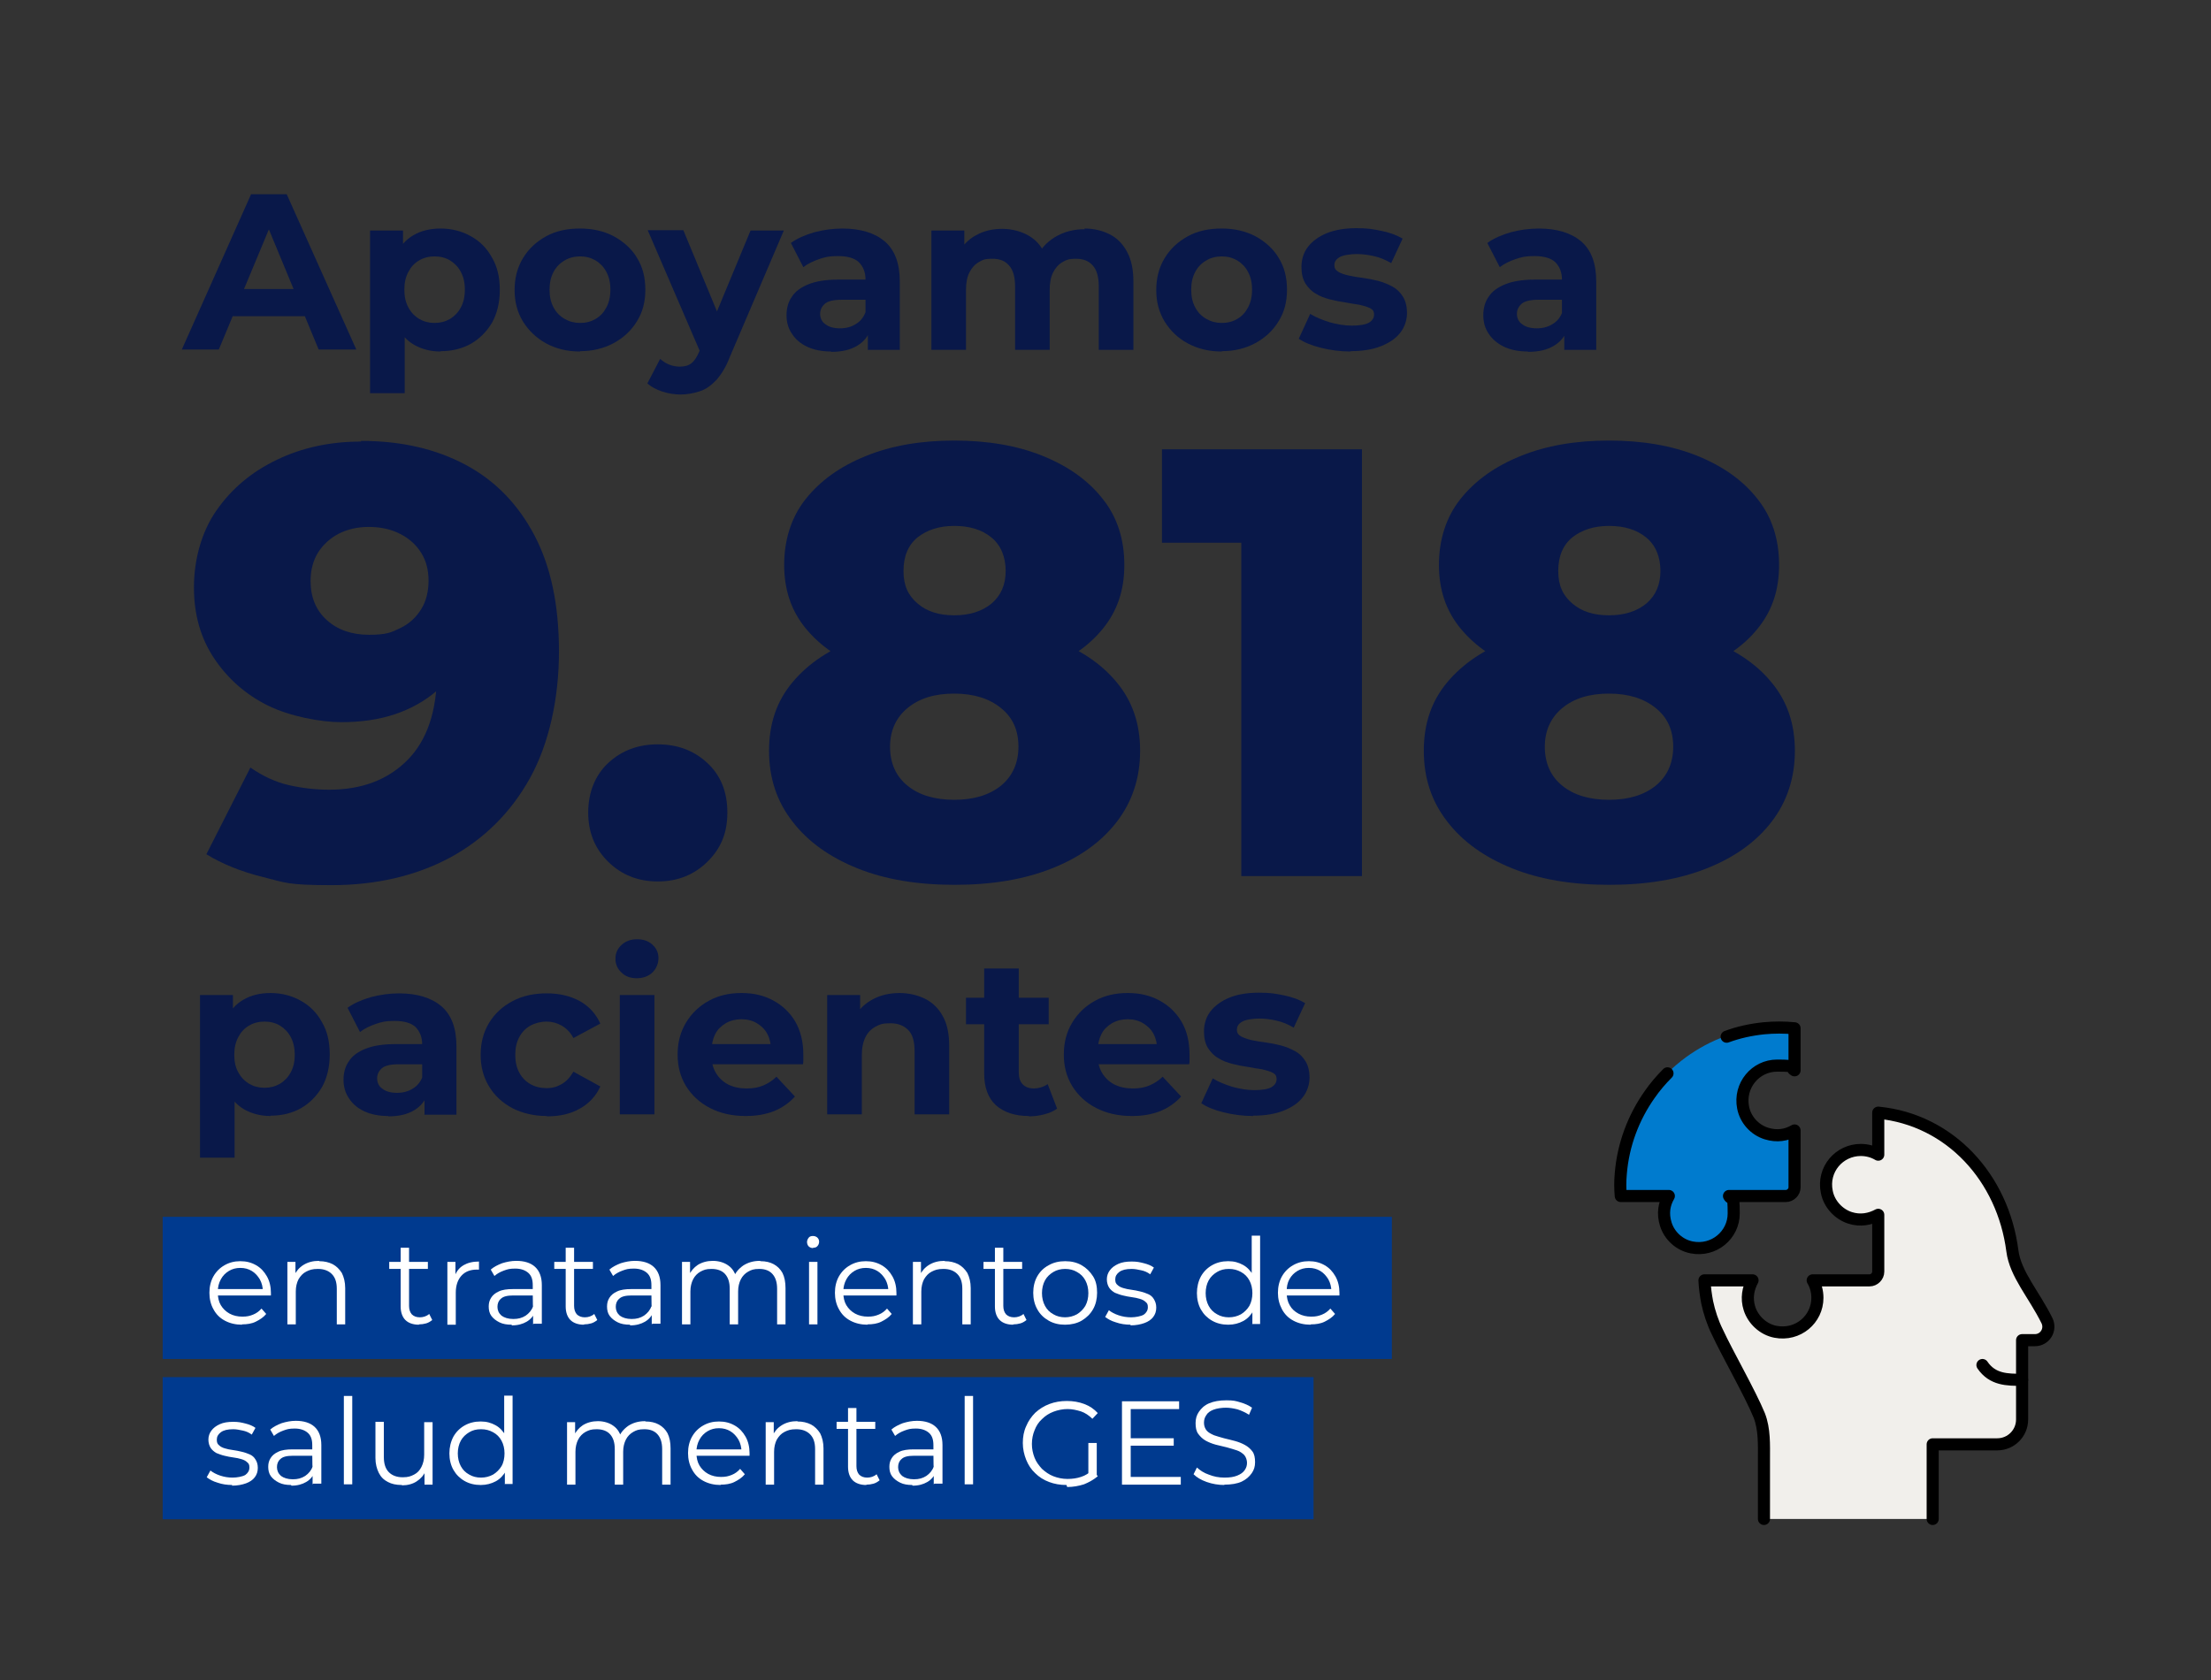 <?xml version="1.0" encoding="UTF-8"?>
<svg id="Capa_1" xmlns="http://www.w3.org/2000/svg" version="1.1" viewBox="0 0 657.8 500">
  <rect x="0" y="0" width="657.8" height="500" fill="#333333" stroke="none"/>
  <!-- Generator: Adobe Illustrator 29.6.1, SVG Export Plug-In . SVG Version: 2.1.1 Build 9)  -->
  <defs>
    <style>
      .st0 {
        stroke-linejoin: round;
      }

      .st0, .st1 {
        fill: none;
        stroke: #000;
        stroke-linecap: round;
        stroke-width: 3.6px;
      }

      .st2 {
        fill: #007bce;
      }

      .st3 {
        fill: #f1efeb;
      }

      .st4 {
        fill: #003a8f;
      }

      .st5 {
        fill: #fff;
      }

      .st6 {
        fill: #091849;
      }

      .st1 {
        stroke-miterlimit: 10;
      }
    </style>
  </defs>
  <g>
    <path class="st6" d="M59.5,344.4v-48.3h9.8v7.3l-.2,10.6.7,10.5v20h-10.3ZM80.5,332.1c-3,0-5.6-.7-7.9-2-2.2-1.3-4-3.3-5.3-6-1.3-2.7-1.9-6.1-1.9-10.3s.6-7.6,1.8-10.3,2.9-4.7,5.2-6c2.2-1.3,4.9-2,8.1-2s6.4.8,9,2.3c2.7,1.5,4.8,3.6,6.3,6.4,1.6,2.7,2.3,5.9,2.3,9.6s-.8,7-2.3,9.7c-1.6,2.7-3.7,4.8-6.3,6.3-2.7,1.5-5.7,2.2-9,2.2ZM78.7,323.7c1.7,0,3.2-.4,4.6-1.2,1.3-.8,2.4-1.9,3.2-3.4.8-1.5,1.2-3.2,1.2-5.2s-.4-3.8-1.2-5.3c-.8-1.5-1.9-2.6-3.2-3.4-1.3-.8-2.9-1.2-4.6-1.2s-3.3.4-4.6,1.2c-1.4.8-2.4,1.9-3.2,3.4-.8,1.5-1.2,3.2-1.2,5.3s.4,3.8,1.2,5.2c.8,1.5,1.9,2.6,3.2,3.4,1.4.8,2.9,1.2,4.6,1.2Z"/>
    <path class="st6" d="M115.5,332.1c-2.8,0-5.2-.5-7.1-1.4-2-.9-3.5-2.2-4.6-3.9-1.1-1.6-1.6-3.5-1.6-5.5s.5-4,1.6-5.5c1-1.6,2.7-2.8,4.9-3.7,2.2-.9,5.2-1.4,8.8-1.4h9.4v6h-8.3c-2.4,0-4.1.4-5,1.2-.9.8-1.4,1.8-1.4,3s.5,2.4,1.6,3.1c1,.8,2.5,1.2,4.3,1.2s3.3-.4,4.6-1.2c1.4-.8,2.4-2,3-3.6l1.6,4.8c-.7,2.3-2.1,4-4.1,5.2-2,1.2-4.5,1.8-7.7,1.8ZM126.3,331.6v-6.9l-.7-1.5v-12.4c0-2.2-.7-3.9-2-5.2-1.3-1.2-3.4-1.8-6.2-1.8s-3.8.3-5.6.9c-1.8.6-3.4,1.4-4.7,2.4l-3.7-7.2c1.9-1.4,4.3-2.4,7-3.2,2.7-.7,5.5-1.1,8.3-1.1,5.4,0,9.6,1.3,12.6,3.8,3,2.6,4.5,6.5,4.5,12v20.3h-9.6Z"/>
    <path class="st6" d="M162.7,332.1c-3.8,0-7.2-.8-10.2-2.3-3-1.6-5.3-3.7-7-6.5-1.7-2.8-2.5-5.9-2.5-9.4s.8-6.7,2.5-9.5c1.7-2.8,4-4.9,7-6.5,3-1.6,6.4-2.3,10.2-2.3s7,.8,9.8,2.3c2.8,1.6,4.8,3.8,6.1,6.7l-8,4.3c-.9-1.7-2.1-2.9-3.5-3.7-1.4-.8-2.9-1.2-4.5-1.2s-3.3.4-4.8,1.2c-1.4.8-2.5,1.9-3.3,3.4-.8,1.5-1.2,3.2-1.2,5.3s.4,3.8,1.2,5.3c.8,1.5,1.9,2.6,3.3,3.4,1.4.8,3,1.2,4.8,1.2s3.1-.4,4.5-1.2c1.4-.8,2.5-2,3.5-3.7l8,4.4c-1.3,2.9-3.4,5.1-6.1,6.6-2.8,1.6-6,2.3-9.8,2.3Z"/>
    <path class="st6" d="M189.5,291.1c-1.9,0-3.4-.5-4.6-1.7-1.2-1.1-1.8-2.5-1.8-4.1s.6-3,1.8-4.1c1.2-1.1,2.7-1.7,4.6-1.7s3.4.5,4.6,1.6,1.8,2.4,1.8,4-.6,3.1-1.8,4.3c-1.2,1.1-2.7,1.7-4.7,1.7ZM184.4,331.6v-35.5h10.3v35.5h-10.3Z"/>
    <path class="st6" d="M221.9,332.1c-4.1,0-7.6-.8-10.7-2.4-3.1-1.6-5.4-3.8-7.1-6.5-1.7-2.8-2.5-5.9-2.5-9.4s.8-6.7,2.5-9.5c1.7-2.8,3.9-4.9,6.8-6.5,2.9-1.6,6.1-2.3,9.7-2.3s6.6.7,9.4,2.2c2.8,1.5,5,3.6,6.6,6.3,1.6,2.8,2.4,6,2.4,9.9s0,.8,0,1.4c0,.5,0,1-.1,1.4h-28.9v-6h23.4l-4,1.8c0-1.8-.4-3.5-1.1-4.8-.7-1.4-1.8-2.4-3.1-3.2-1.3-.8-2.9-1.2-4.6-1.2s-3.3.4-4.7,1.2c-1.3.8-2.4,1.8-3.1,3.2-.7,1.4-1.1,3-1.1,4.9v1.6c0,1.9.4,3.6,1.3,5.1.9,1.5,2.1,2.6,3.6,3.4,1.6.8,3.4,1.2,5.5,1.2s3.6-.3,5-.9c1.4-.6,2.7-1.4,3.9-2.6l5.5,5.9c-1.6,1.8-3.7,3.3-6.1,4.3-2.5,1-5.3,1.5-8.5,1.5Z"/>
    <path class="st6" d="M267.6,295.5c2.8,0,5.3.6,7.6,1.7,2.2,1.1,4,2.8,5.3,5.2,1.3,2.3,1.9,5.3,1.9,8.9v20.3h-10.3v-18.8c0-2.9-.6-5-1.9-6.3s-3-2-5.3-2-3.1.3-4.4,1c-1.3.7-2.3,1.7-3,3.1-.7,1.4-1.1,3.2-1.1,5.4v17.6h-10.3v-35.5h9.8v9.8l-1.8-3c1.3-2.4,3.1-4.2,5.5-5.5s5.1-1.9,8.1-1.9Z"/>
    <path class="st6" d="M287.4,304.8v-7.9h24.6v7.9h-24.6ZM306.1,332.1c-4.2,0-7.4-1.1-9.8-3.2-2.3-2.1-3.5-5.3-3.5-9.5v-31.2h10.3v31c0,1.5.4,2.7,1.2,3.5.8.8,1.9,1.2,3.2,1.2s3-.4,4.2-1.3l2.8,7.3c-1.1.8-2.3,1.3-3.8,1.7-1.5.4-3,.6-4.6.6Z"/>
    <path class="st6" d="M336.8,332.1c-4.1,0-7.6-.8-10.7-2.4-3.1-1.6-5.4-3.8-7.1-6.5-1.7-2.8-2.5-5.9-2.5-9.4s.8-6.7,2.5-9.5c1.7-2.8,3.9-4.9,6.8-6.5s6.1-2.3,9.7-2.3,6.6.7,9.4,2.2c2.8,1.5,5,3.6,6.6,6.3s2.4,6,2.4,9.9,0,.8,0,1.4,0,1-.1,1.4h-28.9v-6h23.4l-4,1.8c0-1.8-.4-3.5-1.1-4.8-.7-1.4-1.8-2.4-3.1-3.2-1.3-.8-2.9-1.2-4.6-1.2s-3.3.4-4.7,1.2c-1.3.8-2.4,1.8-3.1,3.2-.7,1.4-1.1,3-1.1,4.9v1.6c0,1.9.4,3.6,1.3,5.1.9,1.5,2.1,2.6,3.6,3.4,1.6.8,3.4,1.2,5.5,1.2s3.6-.3,5-.9c1.4-.6,2.7-1.4,3.9-2.6l5.5,5.9c-1.6,1.8-3.7,3.3-6.1,4.3-2.5,1-5.3,1.5-8.5,1.5Z"/>
    <path class="st6" d="M372.8,332.1c-3,0-6-.4-8.8-1.1-2.8-.7-5-1.6-6.6-2.7l3.4-7.4c1.6,1,3.6,1.8,5.8,2.5,2.2.6,4.4,1,6.6,1s4.1-.3,5.1-.9c1-.6,1.5-1.4,1.5-2.4s-.4-1.5-1.2-1.9-1.8-.7-3.1-1c-1.3-.2-2.7-.4-4.2-.7-1.5-.2-3-.5-4.6-.9-1.5-.4-3-.9-4.2-1.7-1.3-.7-2.3-1.8-3.1-3-.8-1.3-1.2-2.9-1.2-5s.6-4.2,1.9-5.9c1.3-1.7,3.2-3.1,5.6-4.1s5.4-1.5,8.9-1.5,4.9.3,7.4.8c2.5.5,4.6,1.3,6.3,2.3l-3.4,7.3c-1.7-1-3.4-1.7-5.2-2.1-1.7-.4-3.4-.6-5.1-.6s-4,.3-5,.9c-1.1.6-1.6,1.4-1.6,2.4s.4,1.5,1.2,2c.8.4,1.8.8,3.1,1.1,1.3.3,2.7.5,4.2.7,1.5.2,3,.5,4.6.9,1.5.4,2.9,1,4.2,1.7s2.3,1.7,3.1,3c.8,1.3,1.2,2.9,1.2,4.9s-.7,4.2-2,5.8c-1.3,1.7-3.2,3-5.7,4-2.5,1-5.5,1.5-9.1,1.5Z"/>
  </g>
  <g>
    <path class="st6" d="M54.1,104l20.6-46.2h10.6l20.7,46.2h-11.2l-16.9-40.8h4.2l-17,40.8h-11ZM64.5,94.1l2.8-8.1h23.8l2.9,8.1h-29.5Z"/>
    <path class="st6" d="M110.1,116.9v-48.3h9.8v7.3l-.2,10.6.7,10.5v20h-10.3ZM131.1,104.6c-3,0-5.6-.7-7.9-2s-4-3.3-5.3-6c-1.3-2.7-1.9-6.1-1.9-10.3s.6-7.6,1.8-10.3,2.9-4.7,5.2-6c2.2-1.3,4.9-2,8.1-2s6.4.8,9,2.3c2.7,1.5,4.8,3.6,6.3,6.4,1.6,2.7,2.3,5.9,2.3,9.6s-.8,7-2.3,9.7c-1.6,2.7-3.7,4.8-6.3,6.3-2.7,1.5-5.7,2.2-9,2.2ZM129.3,96.1c1.7,0,3.2-.4,4.6-1.2,1.3-.8,2.4-1.9,3.2-3.4.8-1.5,1.2-3.2,1.2-5.3s-.4-3.8-1.2-5.3c-.8-1.5-1.9-2.6-3.2-3.4-1.3-.8-2.9-1.2-4.6-1.2s-3.3.4-4.6,1.2c-1.4.8-2.4,1.9-3.2,3.4-.8,1.5-1.2,3.2-1.2,5.3s.4,3.8,1.2,5.3c.8,1.5,1.9,2.6,3.2,3.4,1.4.8,2.9,1.2,4.6,1.2Z"/>
    <path class="st6" d="M172.6,104.6c-3.8,0-7.1-.8-10.1-2.4-2.9-1.6-5.2-3.8-6.9-6.5-1.7-2.8-2.5-5.9-2.5-9.4s.8-6.7,2.5-9.5c1.7-2.8,4-4.9,6.9-6.5,2.9-1.6,6.3-2.3,10.1-2.3s7.1.8,10,2.3c2.9,1.6,5.3,3.7,6.9,6.4,1.7,2.7,2.5,5.9,2.5,9.5s-.8,6.7-2.5,9.4c-1.7,2.8-4,4.9-6.9,6.5-3,1.6-6.3,2.4-10,2.4ZM172.6,96.1c1.7,0,3.3-.4,4.6-1.2,1.4-.8,2.4-1.9,3.2-3.4.8-1.5,1.2-3.2,1.2-5.3s-.4-3.8-1.2-5.3-1.9-2.6-3.2-3.4c-1.4-.8-2.9-1.2-4.6-1.2s-3.3.4-4.6,1.2c-1.4.8-2.5,1.9-3.3,3.4-.8,1.5-1.2,3.2-1.2,5.3s.4,3.8,1.2,5.3c.8,1.5,1.9,2.6,3.3,3.4,1.4.8,2.9,1.2,4.6,1.2Z"/>
    <path class="st6" d="M202.5,117.4c-1.8,0-3.7-.3-5.5-.9-1.8-.6-3.3-1.4-4.4-2.4l3.8-7.3c.8.7,1.7,1.3,2.7,1.7,1,.4,2.1.6,3.1.6,1.5,0,2.6-.3,3.5-1,.9-.7,1.6-1.8,2.3-3.4l1.8-4.4.8-1.1,12.7-30.6h9.9l-16.1,37.7c-1.1,2.9-2.5,5.1-3.9,6.7-1.5,1.6-3.1,2.8-4.9,3.4s-3.8,1-5.9,1ZM208.6,105.4l-15.9-36.9h10.6l12.3,29.7-7.1,7.2Z"/>
    <path class="st6" d="M247.3,104.6c-2.8,0-5.2-.5-7.1-1.4-2-.9-3.5-2.2-4.6-3.9-1.1-1.6-1.6-3.5-1.6-5.5s.5-4,1.6-5.5c1-1.6,2.7-2.8,4.9-3.7,2.2-.9,5.2-1.4,8.8-1.4h9.4v6h-8.3c-2.4,0-4.1.4-5,1.2-.9.8-1.4,1.8-1.4,3s.5,2.4,1.6,3.1c1,.8,2.5,1.2,4.3,1.2s3.3-.4,4.6-1.2c1.4-.8,2.4-2,3-3.6l1.6,4.8c-.7,2.3-2.1,4-4.1,5.2-2,1.2-4.5,1.8-7.7,1.8ZM258.2,104v-6.9l-.7-1.5v-12.4c0-2.2-.7-3.9-2-5.2-1.3-1.2-3.4-1.8-6.2-1.8s-3.8.3-5.6.9c-1.8.6-3.4,1.4-4.7,2.4l-3.7-7.2c1.9-1.4,4.3-2.4,7-3.2,2.7-.7,5.5-1.1,8.3-1.1,5.4,0,9.6,1.3,12.6,3.8,3,2.6,4.5,6.5,4.5,12v20.3h-9.6Z"/>
    <path class="st6" d="M322.6,68c2.8,0,5.3.6,7.5,1.7,2.2,1.1,3.9,2.8,5.2,5.2s1.9,5.3,1.9,8.9v20.3h-10.3v-18.8c0-2.9-.6-5-1.8-6.3-1.2-1.4-2.9-2-5-2s-2.8.3-4,1c-1.2.7-2.1,1.7-2.8,3.1-.7,1.4-1,3.1-1,5.2v17.8h-10.3v-18.8c0-2.9-.6-5-1.8-6.3-1.2-1.4-2.8-2-5-2s-2.8.3-4,1-2.1,1.7-2.8,3.1c-.7,1.4-1,3.1-1,5.2v17.8h-10.3v-35.5h9.8v9.7l-1.8-2.8c1.2-2.4,3-4.3,5.3-5.5,2.3-1.3,4.9-1.9,7.8-1.9s6.1.8,8.6,2.5,4.1,4.2,4.9,7.6l-3.6-1c1.2-2.8,3.1-5,5.7-6.6,2.6-1.6,5.6-2.4,9-2.4Z"/>
    <path class="st6" d="M363.5,104.6c-3.8,0-7.1-.8-10.1-2.4s-5.2-3.8-6.9-6.5c-1.7-2.8-2.5-5.9-2.5-9.4s.8-6.7,2.5-9.5c1.7-2.8,4-4.9,6.9-6.5,2.9-1.6,6.3-2.3,10.1-2.3s7.1.8,10,2.3c2.9,1.6,5.3,3.7,6.9,6.4,1.7,2.7,2.5,5.9,2.5,9.5s-.8,6.7-2.5,9.4c-1.7,2.8-4,4.9-6.9,6.5-3,1.6-6.3,2.4-10,2.4ZM363.5,96.1c1.7,0,3.3-.4,4.6-1.2,1.4-.8,2.4-1.9,3.2-3.4.8-1.5,1.2-3.2,1.2-5.3s-.4-3.8-1.2-5.3c-.8-1.5-1.9-2.6-3.2-3.4-1.4-.8-2.9-1.2-4.6-1.2s-3.3.4-4.6,1.2c-1.4.8-2.5,1.9-3.3,3.4s-1.2,3.2-1.2,5.3.4,3.8,1.2,5.3c.8,1.5,1.9,2.6,3.3,3.4,1.4.8,2.9,1.2,4.6,1.2Z"/>
    <path class="st6" d="M401.8,104.6c-3,0-6-.4-8.8-1.1-2.8-.7-5-1.6-6.6-2.7l3.4-7.4c1.6,1,3.6,1.8,5.8,2.5,2.2.6,4.4,1,6.6,1s4.1-.3,5.1-.9c1-.6,1.5-1.4,1.5-2.4s-.4-1.5-1.2-1.9c-.8-.4-1.8-.7-3.1-1-1.3-.2-2.7-.4-4.2-.7-1.5-.2-3-.5-4.6-.9-1.5-.4-3-.9-4.2-1.7-1.3-.7-2.3-1.8-3.1-3-.8-1.3-1.2-2.9-1.2-5s.6-4.2,1.9-5.9c1.3-1.7,3.2-3.1,5.6-4.1,2.5-1,5.4-1.5,8.9-1.5s4.9.3,7.4.8c2.5.5,4.6,1.3,6.3,2.3l-3.4,7.3c-1.7-1-3.4-1.7-5.2-2.1s-3.4-.6-5.1-.6-4,.3-5,.9c-1.1.6-1.6,1.4-1.6,2.4s.4,1.5,1.2,2,1.8.8,3.1,1.1c1.3.3,2.7.5,4.2.7,1.5.2,3,.5,4.6.9,1.5.4,2.9,1,4.2,1.7s2.3,1.7,3.1,3c.8,1.3,1.2,2.9,1.2,4.9s-.7,4.2-2,5.8c-1.3,1.7-3.2,3-5.7,4-2.5,1-5.5,1.5-9.1,1.5Z"/>
    <path class="st6" d="M454.6,104.6c-2.8,0-5.2-.5-7.1-1.4s-3.5-2.2-4.6-3.9c-1.1-1.6-1.6-3.5-1.6-5.5s.5-4,1.6-5.5c1-1.6,2.7-2.8,4.9-3.7,2.2-.9,5.2-1.4,8.8-1.4h9.4v6h-8.3c-2.4,0-4.1.4-5,1.2-.9.8-1.4,1.8-1.4,3s.5,2.4,1.6,3.1c1,.8,2.5,1.2,4.3,1.2s3.3-.4,4.6-1.2c1.4-.8,2.4-2,3-3.6l1.6,4.8c-.7,2.3-2.1,4-4.1,5.2-2,1.2-4.5,1.8-7.7,1.8ZM465.4,104v-6.9l-.7-1.5v-12.4c0-2.2-.7-3.9-2-5.2-1.3-1.2-3.4-1.8-6.2-1.8s-3.8.3-5.6.9c-1.8.6-3.4,1.4-4.7,2.4l-3.7-7.2c1.9-1.4,4.3-2.4,7-3.2,2.7-.7,5.5-1.1,8.3-1.1,5.4,0,9.6,1.3,12.6,3.8,3,2.6,4.5,6.5,4.5,12v20.3h-9.6Z"/>
  </g>
  <g>
    <path class="st6" d="M107.4,131.2c12,0,22.3,2.4,31.1,7.1,8.8,4.7,15.6,11.7,20.5,21,4.9,9.3,7.3,20.8,7.3,34.6s-2.9,27.3-8.6,37.6c-5.7,10.3-13.7,18.2-23.8,23.7-10.1,5.4-21.9,8.2-35.3,8.2s-13.8-.8-20.3-2.4-12.2-3.9-16.9-6.8l13.1-25.8c3.6,2.5,7.4,4.3,11.3,5.2,3.9.9,8,1.4,12.1,1.4,9.8,0,17.6-3,23.4-8.9,5.8-5.9,8.7-14.6,8.7-25.9v-6.4c0-2.2-.2-4.5-.5-6.8l8.9,7.4c-2.2,4.5-5,8.2-8.5,11.2-3.5,3-7.6,5.3-12.3,6.9-4.7,1.6-10.1,2.4-16.1,2.4s-15.3-1.7-21.9-5c-6.6-3.3-11.9-8-15.9-14s-6-13-6-21.1,2.2-16.5,6.7-22.9c4.5-6.5,10.5-11.5,18-15.1,7.5-3.6,15.8-5.4,25-5.4ZM109.7,156.8c-3.4,0-6.3.7-8.9,2-2.5,1.3-4.6,3.2-6.1,5.5-1.5,2.4-2.3,5.2-2.3,8.6,0,4.8,1.6,8.7,4.8,11.6,3.2,2.9,7.4,4.4,12.6,4.4s6.6-.7,9.3-2c2.7-1.3,4.7-3.2,6.2-5.6,1.5-2.4,2.2-5.3,2.2-8.5s-.7-5.9-2.2-8.3c-1.5-2.4-3.5-4.2-6.2-5.6-2.7-1.4-5.8-2.1-9.4-2.1Z"/>
    <path class="st6" d="M195.7,262.3c-5.8,0-10.7-1.9-14.7-5.8-4-3.9-6-8.8-6-14.7s2-11.1,6-14.8c4-3.7,8.9-5.5,14.7-5.5s10.7,1.8,14.7,5.5c4,3.7,6,8.6,6,14.8s-2,10.8-6,14.7c-4,3.9-8.9,5.8-14.7,5.8Z"/>
    <path class="st6" d="M283.9,263.3c-11,0-20.6-1.6-28.8-4.9-8.2-3.3-14.7-7.9-19.3-13.9-4.7-6-7-13-7-21.1s2.3-14.8,7-20.4c4.7-5.6,11.1-9.9,19.4-12.9,8.3-3,17.9-4.4,28.8-4.4s20.5,1.5,28.8,4.4c8.3,3,14.8,7.3,19.4,12.9,4.7,5.6,7,12.4,7,20.4s-2.3,15.1-6.9,21.1c-4.6,6-11,10.6-19.3,13.9-8.3,3.3-17.9,4.9-28.9,4.9ZM283.9,203.4c-9.9,0-18.7-1.4-26.2-4.2-7.6-2.8-13.5-6.8-17.9-12.1-4.4-5.3-6.5-11.6-6.5-19s2.1-14.2,6.4-19.6c4.3-5.4,10.2-9.7,17.9-12.8,7.6-3.1,16.4-4.6,26.3-4.6s18.8,1.5,26.4,4.6c7.6,3.1,13.5,7.3,17.8,12.8,4.3,5.4,6.4,12,6.4,19.6s-2.1,13.7-6.4,19c-4.3,5.3-10.2,9.3-17.9,12.1-7.6,2.8-16.4,4.2-26.3,4.2ZM283.9,238c5.8,0,10.4-1.4,13.9-4.2,3.4-2.8,5.2-6.7,5.2-11.6s-1.7-8.7-5.2-11.5c-3.4-2.8-8.1-4.3-13.9-4.3s-10.4,1.4-13.9,4.3c-3.4,2.8-5.2,6.7-5.2,11.5s1.7,8.8,5.2,11.6c3.4,2.8,8.1,4.2,13.9,4.2ZM283.9,183.1c4.6,0,8.3-1.2,11.1-3.5,2.8-2.4,4.2-5.6,4.2-9.7s-1.4-7.7-4.3-10c-2.8-2.3-6.5-3.4-11-3.4s-8.1,1.2-10.9,3.4c-2.8,2.3-4.2,5.6-4.2,10s1.4,7.3,4.2,9.7c2.8,2.4,6.4,3.5,10.9,3.5Z"/>
    <path class="st6" d="M369.3,260.7v-114.1l15.4,14.9h-39v-27.8h59.5v127h-35.9Z"/>
    <path class="st6" d="M478.7,263.3c-11,0-20.6-1.6-28.8-4.9-8.2-3.3-14.7-7.9-19.3-13.9-4.7-6-7-13-7-21.1s2.3-14.8,7-20.4c4.7-5.6,11.1-9.9,19.4-12.9,8.3-3,17.9-4.4,28.8-4.4s20.5,1.5,28.8,4.4c8.3,3,14.8,7.3,19.4,12.9,4.7,5.6,7,12.4,7,20.4s-2.3,15.1-6.9,21.1c-4.6,6-11,10.6-19.3,13.9-8.3,3.3-17.9,4.9-28.9,4.9ZM478.7,203.4c-9.9,0-18.7-1.4-26.2-4.2-7.6-2.8-13.5-6.8-17.9-12.1-4.4-5.3-6.5-11.6-6.5-19s2.1-14.2,6.4-19.6c4.3-5.4,10.2-9.7,17.9-12.8,7.6-3.1,16.4-4.6,26.3-4.6s18.8,1.5,26.4,4.6c7.6,3.1,13.5,7.3,17.8,12.8,4.3,5.4,6.4,12,6.4,19.6s-2.1,13.7-6.4,19c-4.3,5.3-10.2,9.3-17.9,12.1-7.6,2.8-16.4,4.2-26.3,4.2ZM478.7,238c5.8,0,10.4-1.4,13.9-4.2,3.4-2.8,5.2-6.7,5.2-11.6s-1.7-8.7-5.2-11.5c-3.4-2.8-8.1-4.3-13.9-4.3s-10.4,1.4-13.9,4.3c-3.4,2.8-5.2,6.7-5.2,11.5s1.7,8.8,5.2,11.6c3.4,2.8,8.1,4.2,13.9,4.2ZM478.7,183.1c4.6,0,8.3-1.2,11.1-3.5,2.8-2.4,4.2-5.6,4.2-9.7s-1.4-7.7-4.3-10c-2.8-2.3-6.5-3.4-11-3.4s-8.1,1.2-10.9,3.4c-2.8,2.3-4.2,5.6-4.2,10s1.4,7.3,4.2,9.7c2.8,2.4,6.4,3.5,10.9,3.5Z"/>
  </g>
  <rect class="st4" x="48.4" y="362.1" width="365.7" height="42.3"/>
  <rect class="st4" x="48.4" y="409.8" width="342.4" height="42.3"/>
  <g>
    <path class="st5" d="M72,394.2c-1.9,0-3.6-.4-5.1-1.2-1.5-.8-2.6-1.9-3.4-3.4-.8-1.4-1.2-3.1-1.2-4.9s.4-3.5,1.2-4.9c.8-1.4,1.9-2.5,3.3-3.3s2.9-1.2,4.7-1.2,3.3.4,4.7,1.2c1.4.8,2.4,1.9,3.2,3.3.8,1.4,1.2,3.1,1.2,4.9s0,.2,0,.4c0,.1,0,.3,0,.4h-16.2v-1.9h14.8l-1,.7c0-1.3-.3-2.5-.9-3.6-.6-1-1.4-1.9-2.4-2.5-1-.6-2.1-.9-3.4-.9s-2.4.3-3.4.9c-1,.6-1.8,1.4-2.4,2.5-.6,1.1-.9,2.3-.9,3.6v.4c0,1.4.3,2.7.9,3.7s1.5,1.9,2.6,2.5,2.4.9,3.8.9,2.2-.2,3.2-.6c1-.4,1.8-1,2.5-1.8l1.4,1.6c-.8,1-1.9,1.7-3.1,2.3s-2.6.8-4.1.8Z"/>
    <path class="st5" d="M95,375.3c1.5,0,2.8.3,4,.9,1.1.6,2,1.5,2.7,2.6.6,1.2,1,2.7,1,4.5v10.8h-2.5v-10.6c0-2-.5-3.4-1.5-4.4s-2.4-1.5-4.1-1.5-2.5.3-3.5.8c-1,.5-1.7,1.3-2.3,2.3-.5,1-.8,2.2-.8,3.6v9.8h-2.5v-18.6h2.4v5.1l-.4-1c.6-1.3,1.5-2.4,2.8-3.2,1.3-.8,2.8-1.2,4.6-1.2Z"/>
    <path class="st5" d="M115.8,377.6v-2.1h11.5v2.1h-11.5ZM124.6,394.2c-1.7,0-3.1-.5-4-1.4-.9-.9-1.4-2.3-1.4-4v-17.5h2.5v17.3c0,1.1.3,1.9.8,2.5.6.6,1.4.9,2.4.9s2-.3,2.8-1l.9,1.8c-.5.4-1.1.8-1.8,1s-1.4.3-2.1.3Z"/>
    <path class="st5" d="M133.1,394.1v-18.6h2.4v5.1l-.2-.9c.5-1.4,1.4-2.5,2.6-3.2,1.2-.7,2.7-1.1,4.6-1.1v2.4c0,0-.2,0-.3,0,0,0-.2,0-.3,0-2,0-3.5.6-4.6,1.8-1.1,1.2-1.7,2.9-1.7,5.1v9.5h-2.5Z"/>
    <path class="st5" d="M152.2,394.2c-1.4,0-2.6-.2-3.6-.7s-1.8-1.1-2.4-1.9-.8-1.8-.8-2.8.2-1.8.7-2.6c.5-.8,1.2-1.4,2.3-1.9,1-.5,2.5-.7,4.2-.7h6.4v1.9h-6.3c-1.8,0-3,.3-3.7,1-.7.6-1,1.4-1,2.4s.4,1.9,1.2,2.6c.8.6,2,1,3.5,1s2.6-.3,3.7-1c1-.7,1.8-1.6,2.2-2.8l.6,1.7c-.5,1.2-1.3,2.2-2.5,2.9-1.2.7-2.6,1.1-4.4,1.1ZM158.6,394.1v-4.8c-.1,0-.1-6.9-.1-6.9,0-1.6-.4-2.8-1.3-3.6s-2.2-1.3-3.9-1.3-2.3.2-3.4.6c-1.1.4-2,.9-2.8,1.6l-1.1-1.9c.9-.8,2.1-1.4,3.4-1.9,1.3-.4,2.7-.7,4.2-.7,2.4,0,4.3.6,5.6,1.8s2,3,2,5.4v11.5h-2.4Z"/>
    <path class="st5" d="M164.9,377.6v-2.1h11.5v2.1h-11.5ZM173.7,394.2c-1.7,0-3.1-.5-4-1.4-.9-.9-1.4-2.3-1.4-4v-17.5h2.5v17.3c0,1.1.3,1.9.8,2.5.6.6,1.4.9,2.4.9s2-.3,2.8-1l.9,1.8c-.5.4-1.1.8-1.8,1s-1.4.3-2.1.3Z"/>
    <path class="st5" d="M187.4,394.2c-1.4,0-2.6-.2-3.6-.7s-1.8-1.1-2.4-1.9-.8-1.8-.8-2.8.2-1.8.7-2.6c.5-.8,1.2-1.4,2.3-1.9,1-.5,2.5-.7,4.2-.7h6.4v1.9h-6.3c-1.8,0-3,.3-3.7,1-.7.6-1,1.4-1,2.4s.4,1.9,1.2,2.6c.8.6,2,1,3.5,1s2.6-.3,3.7-1c1-.7,1.8-1.6,2.2-2.8l.6,1.7c-.5,1.2-1.3,2.2-2.5,2.9-1.2.7-2.6,1.1-4.4,1.1ZM193.9,394.1v-4.8c-.1,0-.1-6.9-.1-6.9,0-1.6-.4-2.8-1.3-3.6s-2.2-1.3-3.9-1.3-2.3.2-3.4.6c-1.1.4-2,.9-2.8,1.6l-1.1-1.9c.9-.8,2.1-1.4,3.4-1.9,1.3-.4,2.7-.7,4.2-.7,2.4,0,4.3.6,5.6,1.8s2,3,2,5.4v11.5h-2.4Z"/>
    <path class="st5" d="M226.3,375.3c1.5,0,2.8.3,3.9.9,1.1.6,2,1.5,2.6,2.6.6,1.2.9,2.7.9,4.5v10.8h-2.5v-10.6c0-2-.5-3.4-1.4-4.4-.9-1-2.2-1.5-3.9-1.5s-2.4.3-3.3.8c-.9.5-1.7,1.3-2.2,2.3-.5,1-.8,2.2-.8,3.6v9.8h-2.5v-10.6c0-2-.5-3.4-1.4-4.4-.9-1-2.3-1.5-4-1.5s-2.3.3-3.3.8c-.9.5-1.7,1.3-2.2,2.3-.5,1-.8,2.2-.8,3.6v9.8h-2.5v-18.6h2.4v5l-.4-.9c.6-1.3,1.5-2.4,2.7-3.2,1.3-.8,2.8-1.2,4.5-1.2s3.4.5,4.6,1.4c1.3.9,2.1,2.3,2.5,4.1l-1-.4c.5-1.5,1.5-2.7,2.9-3.7,1.4-.9,3-1.4,5-1.4Z"/>
    <path class="st5" d="M241.9,371.4c-.5,0-1-.2-1.3-.5s-.5-.8-.5-1.3.2-.9.5-1.3.8-.5,1.3-.5,1,.2,1.3.5.5.7.5,1.2-.2,1-.5,1.3c-.3.4-.8.5-1.3.5ZM240.7,394.1v-18.6h2.5v18.6h-2.5Z"/>
    <path class="st5" d="M258.1,394.2c-1.9,0-3.6-.4-5.1-1.2-1.5-.8-2.6-1.9-3.4-3.4-.8-1.4-1.2-3.1-1.2-4.9s.4-3.5,1.2-4.9c.8-1.4,1.9-2.5,3.3-3.3s2.9-1.2,4.7-1.2,3.3.4,4.7,1.2c1.4.8,2.4,1.9,3.2,3.3.8,1.4,1.2,3.1,1.2,4.9s0,.2,0,.4c0,.1,0,.3,0,.4h-16.2v-1.9h14.8l-1,.7c0-1.3-.3-2.5-.9-3.6-.6-1-1.4-1.9-2.4-2.5-1-.6-2.1-.9-3.4-.9s-2.4.3-3.4.9c-1,.6-1.8,1.4-2.4,2.5-.6,1.1-.9,2.3-.9,3.6v.4c0,1.4.3,2.7.9,3.7s1.5,1.9,2.6,2.5,2.4.9,3.8.9,2.2-.2,3.2-.6c1-.4,1.8-1,2.5-1.8l1.4,1.6c-.8,1-1.9,1.7-3.1,2.3s-2.6.8-4.1.8Z"/>
    <path class="st5" d="M281.1,375.3c1.5,0,2.8.3,4,.9,1.1.6,2,1.5,2.7,2.6.6,1.2,1,2.7,1,4.5v10.8h-2.5v-10.6c0-2-.5-3.4-1.5-4.4s-2.4-1.5-4.1-1.5-2.5.3-3.5.8c-1,.5-1.7,1.3-2.3,2.3-.5,1-.8,2.2-.8,3.6v9.8h-2.5v-18.6h2.4v5.1l-.4-1c.6-1.3,1.5-2.4,2.8-3.2,1.3-.8,2.8-1.2,4.6-1.2Z"/>
    <path class="st5" d="M292.6,377.6v-2.1h11.5v2.1h-11.5ZM301.4,394.2c-1.7,0-3.1-.5-4-1.4-.9-.9-1.4-2.3-1.4-4v-17.5h2.5v17.3c0,1.1.3,1.9.8,2.5.6.6,1.4.9,2.4.9s2-.3,2.8-1l.9,1.8c-.5.4-1.1.8-1.8,1s-1.4.3-2.1.3Z"/>
    <path class="st5" d="M316.8,394.2c-1.8,0-3.4-.4-4.8-1.2-1.4-.8-2.6-1.9-3.4-3.4-.8-1.4-1.2-3.1-1.2-4.9s.4-3.5,1.2-4.9c.8-1.4,1.9-2.5,3.4-3.3,1.4-.8,3-1.2,4.9-1.2s3.5.4,4.9,1.2c1.4.8,2.5,1.9,3.4,3.3s1.2,3.1,1.2,4.9-.4,3.5-1.2,4.9-1.9,2.5-3.4,3.4c-1.4.8-3.1,1.2-4.9,1.2ZM316.8,392c1.3,0,2.5-.3,3.6-.9,1-.6,1.9-1.5,2.5-2.5.6-1.1.9-2.4.9-3.8s-.3-2.7-.9-3.8c-.6-1.1-1.4-1.9-2.5-2.5-1-.6-2.2-.9-3.5-.9s-2.5.3-3.5.9c-1,.6-1.9,1.4-2.5,2.5-.6,1.1-.9,2.4-.9,3.8s.3,2.7.9,3.8c.6,1.1,1.4,1.9,2.5,2.5,1,.6,2.2.9,3.5.9Z"/>
    <path class="st5" d="M336.4,394.2c-1.5,0-3-.2-4.4-.7-1.4-.4-2.4-1-3.2-1.6l1.1-2c.8.6,1.7,1.1,2.9,1.5,1.2.4,2.4.6,3.7.6s3-.3,3.8-.8c.8-.6,1.2-1.3,1.2-2.2s-.2-1.2-.7-1.6c-.4-.4-1-.7-1.7-.9-.7-.2-1.5-.4-2.4-.5-.9-.1-1.7-.3-2.6-.5-.9-.2-1.6-.5-2.4-.8-.7-.4-1.3-.9-1.7-1.5s-.7-1.5-.7-2.5.3-1.9.9-2.7c.6-.8,1.4-1.4,2.5-1.9,1.1-.5,2.4-.7,4-.7s2.4.2,3.6.5c1.2.3,2.2.7,3,1.3l-1.1,2c-.8-.6-1.7-1-2.7-1.2-.9-.2-1.9-.4-2.8-.4-1.7,0-2.9.3-3.7.9-.8.6-1.2,1.3-1.2,2.2s.2,1.3.7,1.7c.4.4,1,.7,1.7.9.7.2,1.5.4,2.4.5.9.1,1.7.3,2.6.5.9.2,1.7.5,2.4.8.7.3,1.3.8,1.7,1.5s.7,1.4.7,2.5-.3,2-.9,2.8c-.6.8-1.5,1.4-2.6,1.8-1.1.4-2.5.7-4.2.7Z"/>
    <path class="st5" d="M365.4,394.2c-1.8,0-3.4-.4-4.8-1.2s-2.5-1.9-3.3-3.3c-.8-1.4-1.2-3.1-1.2-4.9s.4-3.5,1.2-5c.8-1.4,1.9-2.5,3.3-3.3s3-1.2,4.8-1.2,3.1.4,4.4,1.1c1.3.7,2.3,1.8,3.1,3.2.8,1.4,1.2,3.1,1.2,5.2s-.4,3.7-1.1,5.1c-.8,1.4-1.8,2.5-3.1,3.2-1.3.7-2.8,1.1-4.4,1.1ZM365.6,392c1.3,0,2.5-.3,3.6-.9,1-.6,1.9-1.5,2.5-2.5.6-1.1.9-2.4.9-3.8s-.3-2.7-.9-3.8c-.6-1.1-1.4-1.9-2.5-2.5-1.1-.6-2.2-.9-3.6-.9s-2.5.3-3.5.9c-1,.6-1.9,1.4-2.5,2.5-.6,1.1-.9,2.4-.9,3.8s.3,2.7.9,3.8c.6,1.1,1.4,1.9,2.5,2.5,1,.6,2.2.9,3.5.9ZM372.6,394.1v-5.6l.2-3.8-.4-3.8v-13.2h2.5v26.3h-2.4Z"/>
    <path class="st5" d="M389.9,394.2c-1.9,0-3.6-.4-5.1-1.2s-2.6-1.9-3.4-3.4-1.2-3.1-1.2-4.9.4-3.5,1.2-4.9c.8-1.4,1.9-2.5,3.3-3.3s2.9-1.2,4.7-1.2,3.3.4,4.7,1.2c1.4.8,2.4,1.9,3.2,3.3s1.2,3.1,1.2,4.9,0,.2,0,.4c0,.1,0,.3,0,.4h-16.2v-1.9h14.8l-1,.7c0-1.3-.3-2.5-.9-3.6-.6-1-1.4-1.9-2.4-2.5-1-.6-2.1-.9-3.4-.9s-2.4.3-3.4.9c-1,.6-1.8,1.4-2.4,2.5-.6,1.1-.8,2.3-.8,3.6v.4c0,1.4.3,2.7.9,3.7.6,1.1,1.5,1.9,2.6,2.5s2.4.9,3.8.9,2.2-.2,3.2-.6c1-.4,1.8-1,2.5-1.8l1.4,1.6c-.8,1-1.9,1.7-3.1,2.3s-2.6.8-4.1.8Z"/>
  </g>
  <g>
    <path class="st5" d="M69.1,441.9c-1.5,0-3-.2-4.4-.7-1.4-.4-2.4-1-3.2-1.6l1.1-2c.8.6,1.7,1.1,2.9,1.5,1.2.4,2.4.6,3.7.6s3-.3,3.8-.8c.8-.6,1.2-1.3,1.2-2.2s-.2-1.2-.7-1.6c-.4-.4-1-.7-1.7-.9-.7-.2-1.5-.4-2.4-.5-.9-.1-1.7-.3-2.6-.5-.9-.2-1.6-.5-2.4-.8-.7-.4-1.3-.9-1.7-1.5-.4-.6-.7-1.5-.7-2.5s.3-1.9.9-2.7c.6-.8,1.4-1.4,2.5-1.9,1.1-.5,2.4-.7,4-.7s2.4.2,3.6.5c1.2.3,2.2.7,3,1.3l-1.1,2c-.8-.6-1.7-1-2.7-1.2-.9-.2-1.9-.4-2.8-.4-1.7,0-2.9.3-3.7.9-.8.6-1.2,1.3-1.2,2.2s.2,1.3.7,1.7c.4.4,1,.7,1.7.9s1.5.4,2.4.5c.9.1,1.7.3,2.6.5.9.2,1.7.5,2.4.8s1.3.8,1.7,1.5c.4.6.7,1.4.7,2.5s-.3,2-.9,2.8-1.5,1.4-2.6,1.8c-1.1.4-2.5.7-4.2.7Z"/>
    <path class="st5" d="M86.6,441.9c-1.4,0-2.6-.2-3.6-.7s-1.8-1.1-2.4-1.9-.8-1.8-.8-2.8.2-1.8.7-2.6c.5-.8,1.2-1.4,2.3-1.9,1-.5,2.5-.7,4.2-.7h6.4v1.9h-6.3c-1.8,0-3,.3-3.7,1-.7.6-1,1.4-1,2.4s.4,1.9,1.2,2.6c.8.6,2,1,3.5,1s2.6-.3,3.7-1c1-.7,1.8-1.6,2.2-2.8l.6,1.7c-.5,1.2-1.3,2.2-2.5,2.9-1.2.7-2.6,1.1-4.4,1.1ZM93,441.7v-4.8c-.1,0-.1-6.9-.1-6.9,0-1.6-.4-2.8-1.3-3.6s-2.2-1.3-3.9-1.3-2.3.2-3.4.6c-1.1.4-2,.9-2.8,1.6l-1.1-1.9c.9-.8,2.1-1.4,3.4-1.9,1.3-.4,2.7-.7,4.2-.7,2.4,0,4.3.6,5.6,1.8s2,3,2,5.4v11.5h-2.4Z"/>
    <path class="st5" d="M102.3,441.7v-26.3h2.5v26.3h-2.5Z"/>
    <path class="st5" d="M119.5,441.9c-1.6,0-3-.3-4.1-.9-1.2-.6-2.1-1.5-2.7-2.7-.6-1.2-1-2.7-1-4.4v-10.8h2.5v10.5c0,2,.5,3.5,1.5,4.5,1,1,2.4,1.5,4.1,1.5s2.4-.3,3.4-.8,1.7-1.3,2.2-2.3c.5-1,.8-2.2.8-3.6v-9.7h2.5v18.6h-2.4v-5.1l.4.9c-.6,1.4-1.5,2.4-2.7,3.2-1.2.8-2.7,1.2-4.3,1.2Z"/>
    <path class="st5" d="M143,441.9c-1.8,0-3.4-.4-4.8-1.2-1.4-.8-2.5-1.9-3.3-3.3-.8-1.4-1.2-3.1-1.2-4.9s.4-3.5,1.2-5c.8-1.4,1.9-2.5,3.3-3.3,1.4-.8,3-1.2,4.8-1.2s3.1.4,4.4,1.1c1.3.7,2.3,1.8,3.1,3.2s1.2,3.1,1.2,5.2-.4,3.7-1.1,5.1c-.8,1.4-1.8,2.5-3.1,3.2-1.3.7-2.8,1.1-4.4,1.1ZM143.1,439.7c1.3,0,2.5-.3,3.6-.9,1-.6,1.9-1.5,2.5-2.5s.9-2.4.9-3.8-.3-2.7-.9-3.8-1.4-1.9-2.5-2.5c-1.1-.6-2.2-.9-3.6-.9s-2.5.3-3.5.9c-1,.6-1.9,1.4-2.5,2.5s-.9,2.4-.9,3.8.3,2.7.9,3.8,1.4,1.9,2.5,2.5c1,.6,2.2.9,3.5.9ZM150.2,441.7v-5.6l.2-3.8-.4-3.8v-13.2h2.5v26.3h-2.4Z"/>
    <path class="st5" d="M192.1,423c1.5,0,2.8.3,3.9.9,1.1.6,2,1.5,2.6,2.6.6,1.2.9,2.7.9,4.5v10.8h-2.5v-10.6c0-2-.5-3.4-1.4-4.4-.9-1-2.2-1.5-3.9-1.5s-2.4.3-3.3.8c-.9.5-1.7,1.3-2.2,2.3-.5,1-.8,2.2-.8,3.6v9.8h-2.5v-10.6c0-2-.5-3.4-1.4-4.4-.9-1-2.3-1.5-4-1.5s-2.3.3-3.3.8c-.9.5-1.7,1.3-2.2,2.3-.5,1-.8,2.2-.8,3.6v9.8h-2.5v-18.6h2.4v5l-.4-.9c.6-1.3,1.5-2.4,2.7-3.2,1.3-.8,2.8-1.2,4.5-1.2s3.4.5,4.6,1.4c1.3.9,2.1,2.3,2.5,4.1l-1-.4c.5-1.5,1.5-2.7,2.9-3.7,1.4-.9,3-1.4,5-1.4Z"/>
    <path class="st5" d="M214.4,441.9c-1.9,0-3.6-.4-5.1-1.2-1.5-.8-2.6-1.9-3.4-3.4-.8-1.4-1.2-3.1-1.2-4.9s.4-3.5,1.2-4.9c.8-1.4,1.9-2.5,3.3-3.3s2.9-1.2,4.7-1.2,3.3.4,4.7,1.2c1.4.8,2.4,1.9,3.2,3.3.8,1.4,1.2,3.1,1.2,4.9s0,.2,0,.4c0,.1,0,.3,0,.4h-16.2v-1.9h14.8l-1,.7c0-1.3-.3-2.5-.9-3.6-.6-1-1.4-1.9-2.4-2.5-1-.6-2.1-.9-3.4-.9s-2.4.3-3.4.9c-1,.6-1.8,1.4-2.4,2.5-.6,1.1-.9,2.3-.9,3.6v.4c0,1.4.3,2.7.9,3.7s1.5,1.9,2.6,2.5,2.4.9,3.8.9,2.2-.2,3.2-.6c1-.4,1.8-1,2.5-1.8l1.4,1.6c-.8,1-1.9,1.7-3.1,2.3s-2.6.8-4.1.8Z"/>
    <path class="st5" d="M237.3,423c1.5,0,2.8.3,4,.9,1.1.6,2,1.5,2.7,2.6.6,1.2,1,2.7,1,4.5v10.8h-2.5v-10.6c0-2-.5-3.4-1.5-4.4s-2.4-1.5-4.1-1.5-2.5.3-3.5.8c-1,.5-1.7,1.3-2.3,2.3-.5,1-.8,2.2-.8,3.6v9.8h-2.5v-18.6h2.4v5.1l-.4-1c.6-1.3,1.5-2.4,2.8-3.2,1.3-.8,2.8-1.2,4.6-1.2Z"/>
    <path class="st5" d="M248.9,425.2v-2.1h11.5v2.1h-11.5ZM257.7,441.9c-1.7,0-3.1-.5-4-1.4-.9-.9-1.4-2.3-1.4-4v-17.5h2.5v17.3c0,1.1.3,1.9.8,2.5.6.6,1.4.9,2.4.9s2-.3,2.8-1l.9,1.8c-.5.4-1.1.8-1.8,1s-1.4.3-2.1.3Z"/>
    <path class="st5" d="M271.4,441.9c-1.4,0-2.6-.2-3.6-.7s-1.8-1.1-2.4-1.9-.8-1.8-.8-2.8.2-1.8.7-2.6c.5-.8,1.2-1.4,2.3-1.9,1-.5,2.5-.7,4.2-.7h6.4v1.9h-6.3c-1.8,0-3,.3-3.7,1-.7.6-1,1.4-1,2.4s.4,1.9,1.2,2.6c.8.6,2,1,3.5,1s2.6-.3,3.7-1c1-.7,1.8-1.6,2.2-2.8l.6,1.7c-.5,1.2-1.3,2.2-2.5,2.9-1.2.7-2.6,1.1-4.4,1.1ZM277.8,441.7v-4.8c-.1,0-.1-6.9-.1-6.9,0-1.6-.4-2.8-1.3-3.6s-2.2-1.3-3.9-1.3-2.3.2-3.4.6c-1.1.4-2,.9-2.8,1.6l-1.1-1.9c.9-.8,2.1-1.4,3.4-1.9,1.3-.4,2.7-.7,4.2-.7,2.4,0,4.3.6,5.6,1.8s2,3,2,5.4v11.5h-2.4Z"/>
    <path class="st5" d="M287,441.7v-26.3h2.5v26.3h-2.5Z"/>
    <path class="st5" d="M317.3,441.9c-1.9,0-3.6-.3-5.2-.9-1.6-.6-3-1.5-4.1-2.6-1.2-1.1-2.1-2.5-2.7-4-.6-1.5-1-3.2-1-5s.3-3.5,1-5c.6-1.5,1.6-2.9,2.7-4,1.2-1.1,2.6-2,4.2-2.6,1.6-.6,3.3-.9,5.2-.9s3.6.3,5.2.9c1.6.6,2.9,1.5,4,2.7l-1.6,1.7c-1-1-2.2-1.8-3.4-2.2-1.3-.4-2.6-.7-4-.7s-2.9.3-4.2.8c-1.3.5-2.4,1.2-3.4,2.2-1,.9-1.7,2-2.2,3.3-.5,1.2-.8,2.6-.8,4.1s.3,2.8.8,4.1c.5,1.3,1.3,2.3,2.2,3.3,1,.9,2.1,1.7,3.4,2.2,1.3.5,2.7.8,4.2.8s2.8-.2,4-.6c1.3-.4,2.4-1.1,3.5-2.2l1.5,2c-1.2,1-2.6,1.8-4.1,2.4-1.6.5-3.2.8-5,.8ZM323.8,438.5v-9.1h2.5v9.5l-2.5-.3Z"/>
    <path class="st5" d="M336.4,439.5h14.9v2.3h-17.5v-24.8h17v2.3h-14.4v20.3ZM336.1,428h13.1v2.2h-13.1v-2.2Z"/>
    <path class="st5" d="M364.3,441.9c-1.8,0-3.6-.3-5.3-.9s-3-1.4-3.9-2.3l1-2c.9.8,2,1.6,3.5,2.1,1.5.6,3,.9,4.7.9s2.8-.2,3.8-.6c1-.4,1.7-.9,2.2-1.6.5-.7.7-1.4.7-2.2s-.3-1.7-.8-2.3c-.6-.6-1.3-1.1-2.2-1.4-.9-.3-1.9-.6-3-.9s-2.2-.5-3.3-.8c-1.1-.3-2.1-.7-3-1.2-.9-.5-1.6-1.2-2.2-2s-.8-1.9-.8-3.2.3-2.4,1-3.4,1.6-1.9,3-2.5,3.1-.9,5.2-.9,2.8.2,4.1.6c1.4.4,2.5.9,3.5,1.6l-.9,2.1c-1.1-.7-2.2-1.2-3.4-1.6-1.2-.3-2.3-.5-3.5-.5s-2.7.2-3.7.6c-1,.4-1.7.9-2.1,1.6-.5.7-.7,1.4-.7,2.3s.3,1.7.8,2.3,1.3,1,2.2,1.4c.9.3,1.9.6,3,.9s2.2.5,3.2.8c1.1.3,2.1.7,3,1.2.9.5,1.6,1.1,2.2,1.9.6.8.8,1.9.8,3.2s-.3,2.3-1,3.3-1.7,1.9-3,2.5-3.1.9-5.2.9Z"/>
  </g>
  <path class="st3" d="M608.9,393c-3.9-7.9-9.4-13.8-10.3-20.8-2.8-21.7-18.5-39-39.9-41.1v12.5c-1.5-.9-3.3-1.4-5.2-1.4-6.4,0-11.5,5.8-10.1,12.5.7,3.6,3.5,6.6,6.9,7.7,3.1,1,6,.4,8.4-.9v16.9c0,1.4-1.2,2.6-2.6,2.6h-16.9c.9,1.5,1.4,3.3,1.4,5.2,0,6.4-5.8,11.4-12.5,10.1-3.6-.7-6.6-3.5-7.7-6.9-1-3.1-.4-6,.9-8.4h-14.3c.1,2.2.4,4.4.8,6.5.6,2.9,1.7,6.2,3,8.8,3,6.5,9.8,18.3,12.5,24.9,1.6,4,1.4,8.7,1.4,13.1v17.7h50.2v-22.2h19.2c4.1,0,7.4-3.3,7.4-7.4v-23.6h3.8c3,0,4.9-3.1,3.6-5.8"/>
  <path class="st0" d="M575,452v-22.2h19.2c4.1,0,7.4-3.3,7.4-7.4v-23.6h3.8c3,0,4.9-3.1,3.6-5.8-3.9-7.9-9.4-13.8-10.3-20.8-2.8-21.7-18.5-39-39.9-41.1v12.5c-1.5-.9-3.3-1.4-5.2-1.4-6.4,0-11.5,5.8-10.1,12.5.7,3.6,3.5,6.6,6.9,7.7,3.1,1,6,.4,8.4-.9v16.9c0,1.4-1.2,2.6-2.6,2.6h-16.9c.9,1.5,1.4,3.3,1.4,5.2,0,6.4-5.8,11.4-12.5,10.1-3.6-.7-6.6-3.5-7.7-6.9-1-3.1-.4-6,.9-8.4h-14.3c.1,2.2.4,4.4.8,6.5.6,2.9,1.7,6.2,3,8.8,3,6.5,9.8,18.3,12.5,24.9,1.6,4.1,1.4,8.7,1.4,13.1v17.7"/>
  <path class="st2" d="M495.4,364.1c1.1,3.5,4.1,6.2,7.7,6.9,6.6,1.3,12.5-3.7,12.5-10.1s-.5-3.6-1.4-5.2h16.9c1.4,0,2.6-1.2,2.6-2.6v-16.9c-2.4,1.4-5.2,1.9-8.4.9-3.5-1.1-6.2-4.1-6.9-7.7-1.3-6.6,3.7-12.5,10.1-12.5s3.6.5,5.2,1.4v-12.5c-3-.3-6.1-.3-9.2,0-3.8.4-7.5,1.2-11,2.5-4.3,1.5-8.3,3.7-11.9,6.3-4.1,3-7.8,6.7-10.7,10.9-4.8,6.8-7.9,14.9-8.6,23.6-.2,2.2-.2,4.4,0,6.6h14.3c-1.4,2.4-1.9,5.2-.9,8.4"/>
  <path class="st0" d="M496.1,319.4c-1.9,1.9-3.7,4-5.3,6.3-4.8,6.8-7.9,14.9-8.6,23.6-.2,2.2-.2,4.4,0,6.6h14.3c-1.4,2.4-1.9,5.2-.9,8.4,1.1,3.5,4.1,6.2,7.7,6.9,6.6,1.3,12.5-3.7,12.5-10.1s-.5-3.6-1.4-5.2h16.9c1.4,0,2.6-1.2,2.6-2.6v-16.9c-2.4,1.4-5.2,1.9-8.4.9-3.5-1.1-6.2-4.1-6.9-7.7-1.3-6.6,3.7-12.5,10.1-12.5s3.6.5,5.2,1.4v-12.5c-3-.3-6.1-.3-9.2,0-3.8.4-7.5,1.2-11,2.5"/>
  <path class="st1" d="M589.8,406.2c3,4.4,7.4,4.4,11.8,4.4"/>
</svg>
